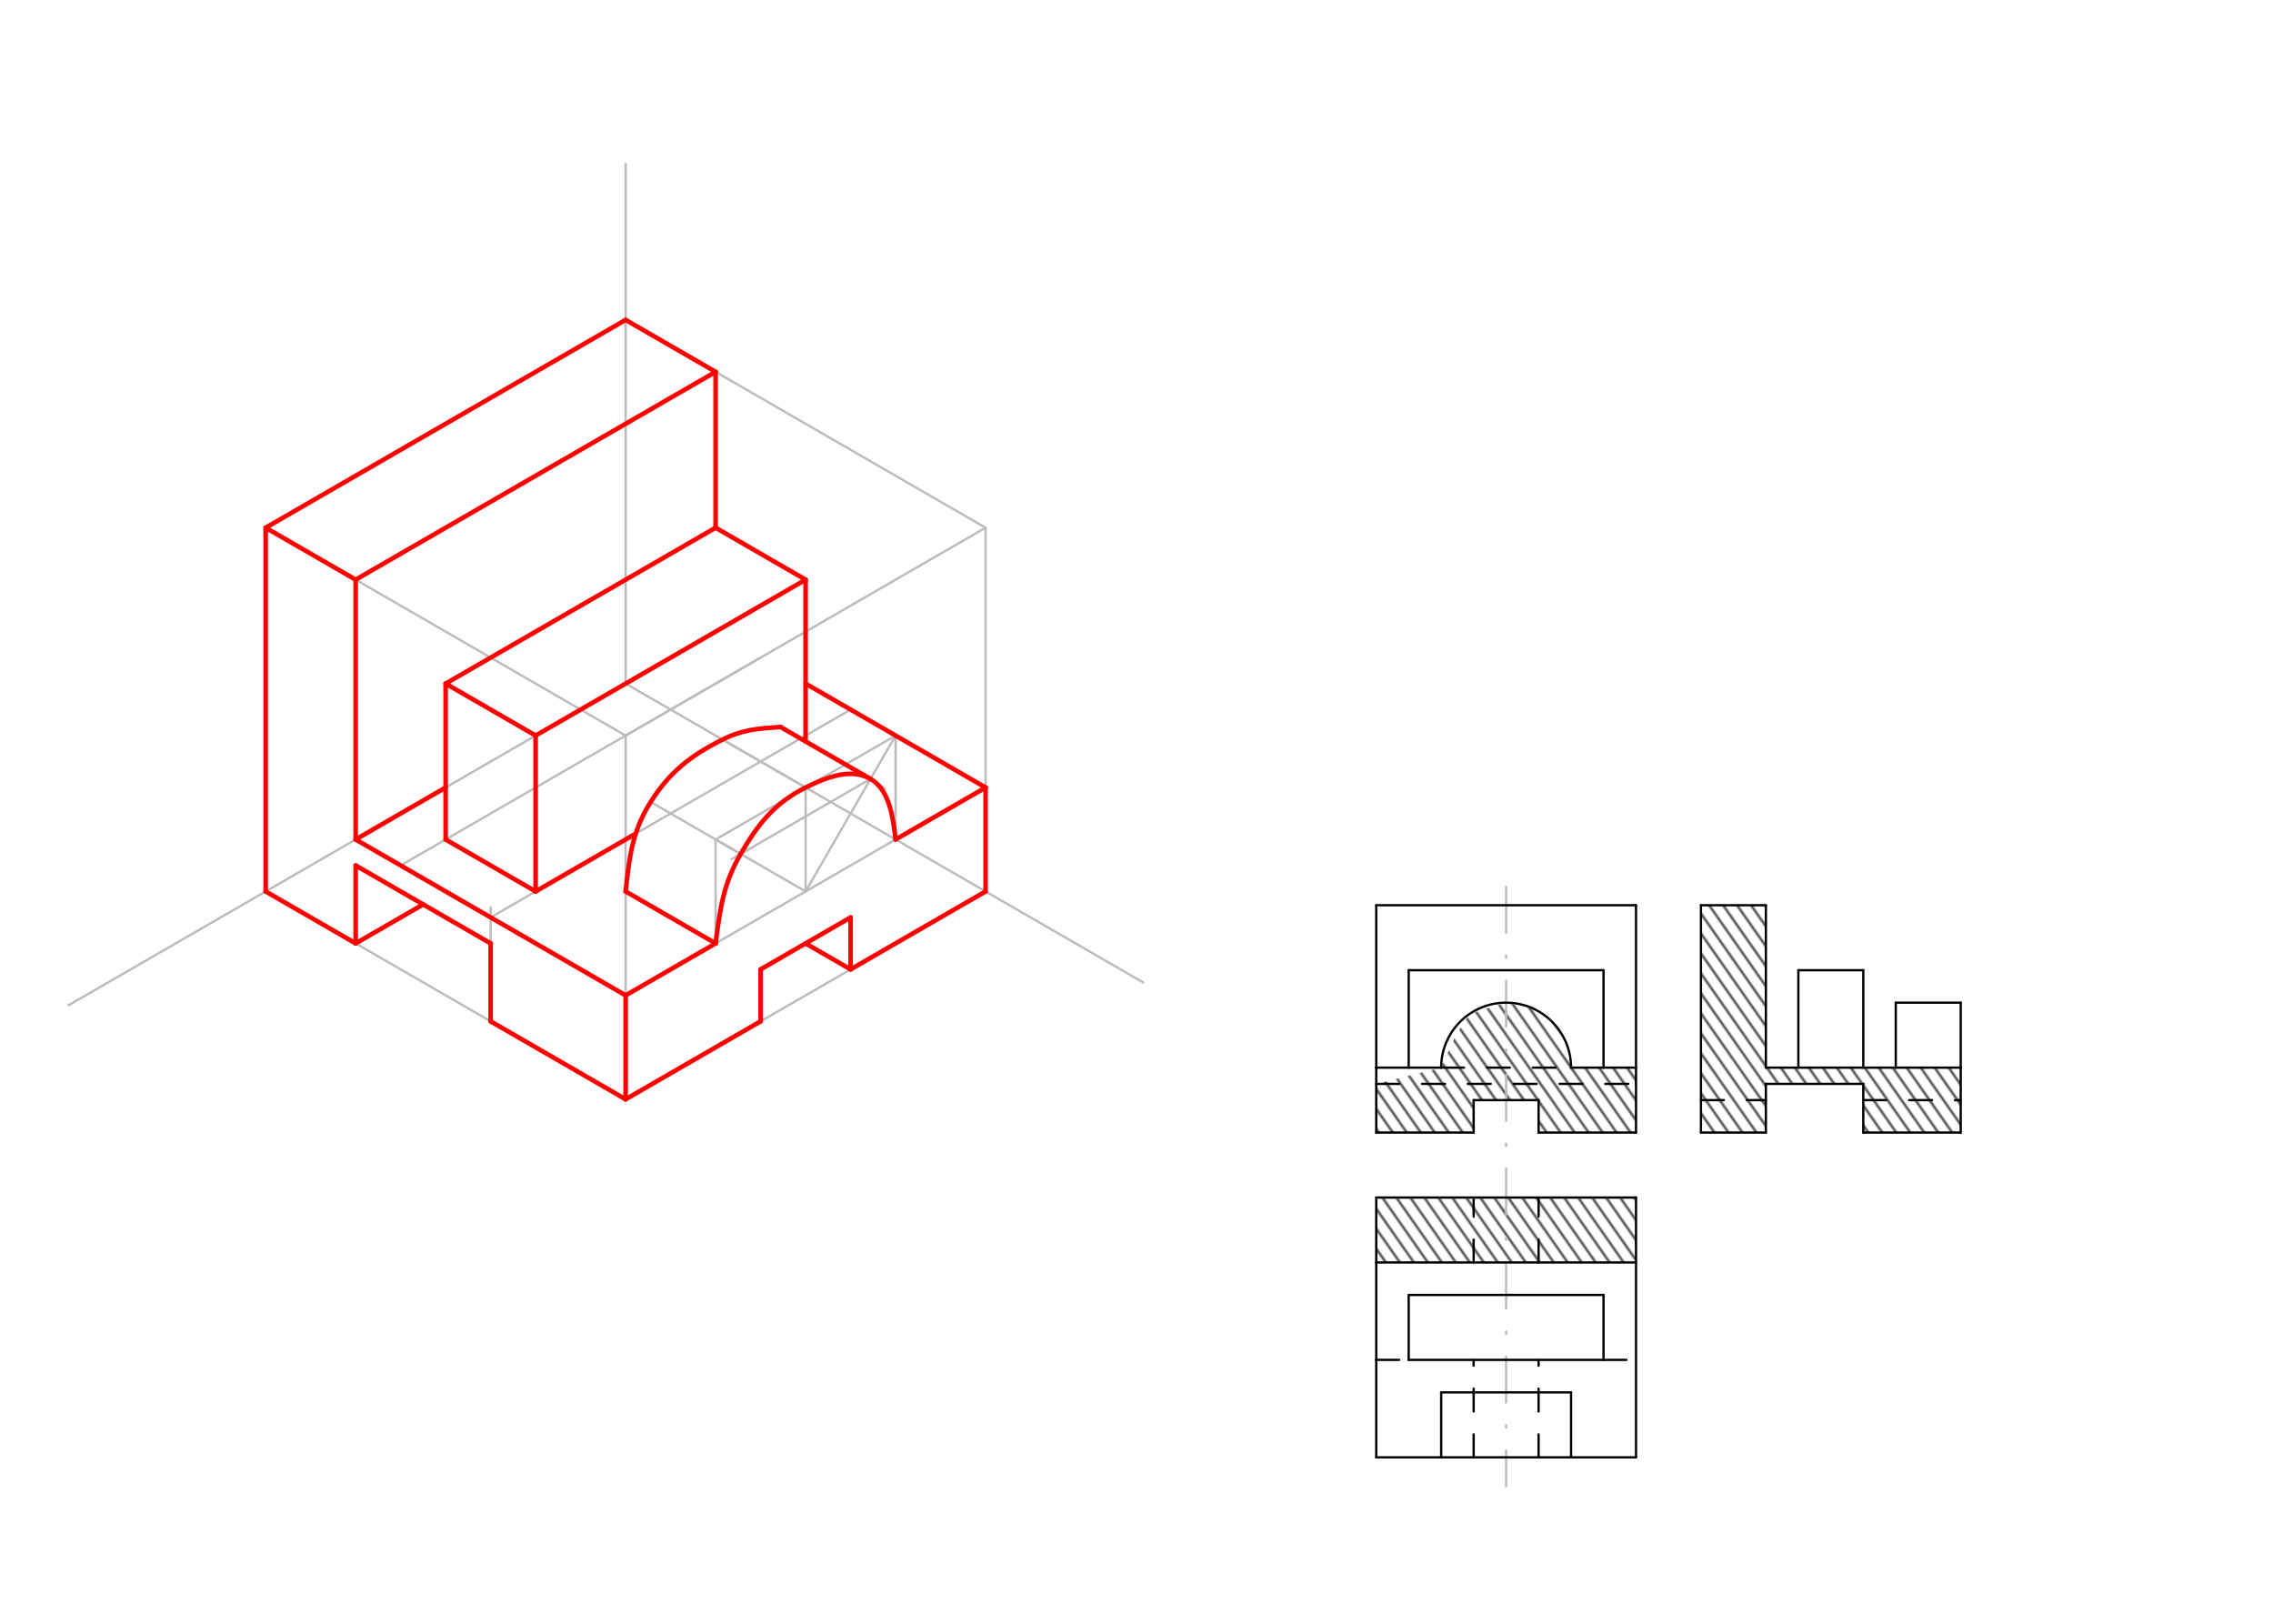 <svg xmlns="http://www.w3.org/2000/svg" class="svg--816" height="100%" preserveAspectRatio="xMidYMid meet" viewBox="0 0 992.126 708.661" width="100%"><defs><marker id="marker-arrow" markerHeight="16" markerUnits="userSpaceOnUse" markerWidth="24" orient="auto-start-reverse" refX="24" refY="4" viewBox="0 0 24 8"><path d="M 0 0 L 24 4 L 0 8 z" stroke="inherit"></path></marker></defs><g class="aux-layer--949"><g class="element--733"><defs><pattern height="5" id="fill_850_718log__pattern-stripes" patternTransform="rotate(-305)" patternUnits="userSpaceOnUse" width="5"><rect fill="#444444" height="1" transform="translate(0,0)" width="5"></rect></pattern></defs><g fill="url(#fill_850_718log__pattern-stripes)"><path d="M 600.7 494.3 L 600.7 473.04 L 629.046 465.954 L 635.3 452 L 641.59 442.421 L 657.393 437.607 L 670.291 440.711 L 678.408 446.93 L 684.209 456.766 L 685.739 465.954 L 714.086 465.954 L 714.086 494.3 L 671.566 494.3 L 671.566 480.127 L 643.22 480.127 L 643.22 494.3 L 600.7 494.3 L 600.7 494.3 Z" stroke="none"></path></g></g><g class="element--733"><defs><pattern height="5" id="fill_863_czuq4s__pattern-stripes" patternTransform="rotate(-305)" patternUnits="userSpaceOnUse" width="5"><rect fill="#444444" height="1" transform="translate(0,0)" width="5"></rect></pattern></defs><g fill="url(#fill_863_czuq4s__pattern-stripes)"><path d="M 742.432 494.3 L 742.432 395.087 L 770.779 395.087 L 770.779 465.954 L 855.818 465.954 L 855.818 494.3 L 813.298 494.3 L 813.298 473.04 L 770.779 473.04 L 770.779 494.3 L 742.432 494.3 L 742.432 494.3 Z" stroke="none"></path></g></g><g class="element--733"><defs><pattern height="5" id="fill_865_70erfk__pattern-stripes" patternTransform="rotate(-305)" patternUnits="userSpaceOnUse" width="5"><rect fill="#444444" height="1" transform="translate(0,0)" width="5"></rect></pattern></defs><g fill="url(#fill_865_70erfk__pattern-stripes)"><path d="M 600.7 522.646 L 714.086 522.646 L 714.086 550.993 L 600.7 550.993 L 600.7 522.646 L 600.7 522.646 Z" stroke="none"></path></g></g><g class="element--733"><line stroke="#bbbbbb" stroke-dasharray="none" stroke-linecap="round" stroke-width="1" x1="273.072" x2="273.072" y1="298.35" y2="71.578"></line></g><g class="element--733"><line stroke="#bbbbbb" stroke-dasharray="none" stroke-linecap="round" stroke-width="1" x1="273.072" x2="30" y1="298.35" y2="438.687"></line></g><g class="element--733"><line stroke="#bbbbbb" stroke-dasharray="none" stroke-linecap="round" stroke-width="1" x1="273.072" x2="499" y1="298.35" y2="428.79"></line></g><g class="element--733"><line stroke="#bbbbbb" stroke-dasharray="20, 10, 1, 10" stroke-linecap="round" stroke-width="1" x1="657.393" x2="657.393" y1="387.087" y2="648.65"></line></g><g class="element--733"><line stroke="#bbbbbb" stroke-dasharray="none" stroke-linecap="round" stroke-width="1" x1="115.96" x2="273.072" y1="389.059" y2="479.767"></line></g><g class="element--733"><line stroke="#bbbbbb" stroke-dasharray="none" stroke-linecap="round" stroke-width="1" x1="273.072" x2="430.184" y1="479.767" y2="389.059"></line></g><g class="element--733"><line stroke="#bbbbbb" stroke-dasharray="none" stroke-linecap="round" stroke-width="1" x1="430.184" x2="430.184" y1="389.059" y2="230.319"></line></g><g class="element--733"><line stroke="#bbbbbb" stroke-dasharray="none" stroke-linecap="round" stroke-width="1" x1="273.072" x2="273.072" y1="479.767" y2="321.027"></line></g><g class="element--733"><line stroke="#bbbbbb" stroke-dasharray="none" stroke-linecap="round" stroke-width="1" x1="115.96" x2="115.96" y1="389.059" y2="230.319"></line></g><g class="element--733"><line stroke="#bbbbbb" stroke-dasharray="none" stroke-linecap="round" stroke-width="1" x1="115.96" x2="273.072" y1="230.319" y2="321.027"></line></g><g class="element--733"><line stroke="#bbbbbb" stroke-dasharray="none" stroke-linecap="round" stroke-width="1" x1="273.072" x2="430.184" y1="139.61" y2="230.319"></line></g><g class="element--733"><line stroke="#bbbbbb" stroke-dasharray="none" stroke-linecap="round" stroke-width="1" x1="115.96" x2="273.072" y1="230.319" y2="139.61"></line></g><g class="element--733"><line stroke="#bbbbbb" stroke-dasharray="none" stroke-linecap="round" stroke-width="1" x1="273.072" x2="430.184" y1="321.027" y2="230.319"></line></g><g class="element--733"><line stroke="#bbbbbb" stroke-dasharray="none" stroke-linecap="round" stroke-width="1" x1="273.072" x2="430.184" y1="434.413" y2="343.704"></line></g><g class="element--733"><line stroke="#bbbbbb" stroke-dasharray="none" stroke-linecap="round" stroke-width="1" x1="312.35" x2="312.35" y1="411.736" y2="366.381"></line></g><g class="element--733"><line stroke="#bbbbbb" stroke-dasharray="none" stroke-linecap="round" stroke-width="1" x1="312.35" x2="390.906" y1="366.381" y2="321.027"></line></g><g class="element--733"><line stroke="#bbbbbb" stroke-dasharray="none" stroke-linecap="round" stroke-width="1" x1="390.906" x2="390.906" y1="366.381" y2="321.027"></line></g><g class="element--733"><line stroke="#bbbbbb" stroke-dasharray="none" stroke-linecap="round" stroke-width="1" x1="351.628" x2="351.628" y1="389.059" y2="343.704"></line></g><g class="element--733"><line stroke="#bbbbbb" stroke-dasharray="none" stroke-linecap="round" stroke-width="1" x1="390.906" x2="351.628" y1="321.027" y2="389.059"></line></g><g class="element--733"><line stroke="#bbbbbb" stroke-dasharray="none" stroke-linecap="round" stroke-width="1" x1="351.628" x2="312.35" y1="389.059" y2="366.381"></line></g><g class="element--733"><path d="M 374.469 337.171 A 56.693 56.693 0 0 1 386.41 344.289" fill="none" stroke="#bbbbbb" stroke-dasharray="none" stroke-linecap="round" stroke-width="1"></path></g><g class="element--733"><line stroke="#bbbbbb" stroke-dasharray="none" stroke-linecap="round" stroke-width="1" x1="379.974" x2="319.3" y1="339.961" y2="374.991"></line></g><g class="element--733"><line stroke="#bbbbbb" stroke-dasharray="none" stroke-linecap="round" stroke-width="1" x1="323.281" x2="284.003" y1="372.693" y2="350.016"></line></g><g class="element--733"><line stroke="#bbbbbb" stroke-dasharray="none" stroke-linecap="round" stroke-width="1" x1="354.65" x2="315.372" y1="345.449" y2="322.772"></line></g><g class="element--733"><line stroke="#bbbbbb" stroke-dasharray="none" stroke-linecap="round" stroke-width="1" x1="214.155" x2="214.155" y1="411.736" y2="396"></line></g><g class="element--733"><line stroke="#bbbbbb" stroke-dasharray="none" stroke-linecap="round" stroke-width="1" x1="214.155" x2="371.267" y1="400.397" y2="309.689"></line></g><g class="element--733"><line stroke="#bbbbbb" stroke-dasharray="none" stroke-linecap="round" stroke-width="1" x1="174.877" x2="331.989" y1="377.72" y2="287.011"></line></g></g><g class="main-layer--75a"><g class="element--733"><line stroke="#000000" stroke-dasharray="none" stroke-linecap="round" stroke-width="1" x1="600.7" x2="643.22" y1="494.3" y2="494.3"></line></g><g class="element--733"><line stroke="#000000" stroke-dasharray="none" stroke-linecap="round" stroke-width="1" x1="643.22" x2="643.22" y1="494.3" y2="480.127"></line></g><g class="element--733"><line stroke="#000000" stroke-dasharray="none" stroke-linecap="round" stroke-width="1" x1="643.22" x2="671.566" y1="480.127" y2="480.127"></line></g><g class="element--733"><line stroke="#000000" stroke-dasharray="none" stroke-linecap="round" stroke-width="1" x1="671.566" x2="671.566" y1="480.127" y2="494.3"></line></g><g class="element--733"><line stroke="#000000" stroke-dasharray="none" stroke-linecap="round" stroke-width="1" x1="671.566" x2="714.086" y1="494.3" y2="494.3"></line></g><g class="element--733"><line stroke="#000000" stroke-dasharray="none" stroke-linecap="round" stroke-width="1" x1="714.086" x2="714.086" y1="494.3" y2="465.954"></line></g><g class="element--733"><line stroke="#000000" stroke-dasharray="none" stroke-linecap="round" stroke-width="1" x1="714.086" x2="714.086" y1="465.954" y2="395.087"></line></g><g class="element--733"><line stroke="#000000" stroke-dasharray="none" stroke-linecap="round" stroke-width="1" x1="600.7" x2="600.7" y1="494.3" y2="465.954"></line></g><g class="element--733"><line stroke="#000000" stroke-dasharray="none" stroke-linecap="round" stroke-width="1" x1="600.7" x2="629.046" y1="465.954" y2="465.954"></line></g><g class="element--733"><line stroke="#000000" stroke-dasharray="none" stroke-linecap="round" stroke-width="1" x1="714.086" x2="685.739" y1="465.954" y2="465.954"></line></g><g class="element--733"><path d="M 629.046 465.954 A 28.346 28.346 0 0 1 685.739 465.954" fill="none" stroke="#000000" stroke-dasharray="none" stroke-linecap="round" stroke-width="1"></path></g><g class="element--733"><line stroke="#000000" stroke-dasharray="none" stroke-linecap="round" stroke-width="1" x1="699.913" x2="699.913" y1="465.954" y2="423.434"></line></g><g class="element--733"><line stroke="#000000" stroke-dasharray="none" stroke-linecap="round" stroke-width="1" x1="614.873" x2="614.873" y1="465.954" y2="423.434"></line></g><g class="element--733"><line stroke="#000000" stroke-dasharray="none" stroke-linecap="round" stroke-width="1" x1="614.873" x2="699.913" y1="423.434" y2="423.434"></line></g><g class="element--733"><line stroke="#000000" stroke-dasharray="none" stroke-linecap="round" stroke-width="1" x1="714.086" x2="600.7" y1="395.087" y2="395.087"></line></g><g class="element--733"><line stroke="#000000" stroke-dasharray="none" stroke-linecap="round" stroke-width="1" x1="600.7" x2="600.7" y1="395.087" y2="465.954"></line></g><g class="element--733"><line stroke="#000000" stroke-dasharray="10" stroke-linecap="round" stroke-width="1" x1="600.7" x2="714.086" y1="473.04" y2="473.04"></line></g><g class="element--733"><line stroke="#000000" stroke-dasharray="10" stroke-linecap="round" stroke-width="1" x1="629.046" x2="685.739" y1="465.954" y2="465.954"></line></g><g class="element--733"><line stroke="#000000" stroke-dasharray="none" stroke-linecap="round" stroke-width="1" x1="714.086" x2="600.7" y1="522.646" y2="522.646"></line></g><g class="element--733"><line stroke="#000000" stroke-dasharray="none" stroke-linecap="round" stroke-width="1" x1="600.7" x2="600.7" y1="522.646" y2="550.993"></line></g><g class="element--733"><line stroke="#000000" stroke-dasharray="none" stroke-linecap="round" stroke-width="1" x1="600.7" x2="600.7" y1="550.993" y2="593.513"></line></g><g class="element--733"><line stroke="#000000" stroke-dasharray="none" stroke-linecap="round" stroke-width="1" x1="600.7" x2="600.7" y1="593.513" y2="636.032"></line></g><g class="element--733"><line stroke="#000000" stroke-dasharray="none" stroke-linecap="round" stroke-width="1" x1="600.7" x2="714.086" y1="636.032" y2="636.032"></line></g><g class="element--733"><line stroke="#000000" stroke-dasharray="none" stroke-linecap="round" stroke-width="1" x1="714.086" x2="714.086" y1="636.032" y2="522.646"></line></g><g class="element--733"><line stroke="#000000" stroke-dasharray="none" stroke-linecap="round" stroke-width="1" x1="614.873" x2="699.913" y1="593.513" y2="593.513"></line></g><g class="element--733"><line stroke="#000000" stroke-dasharray="none" stroke-linecap="round" stroke-width="1" x1="699.913" x2="699.913" y1="593.513" y2="565.166"></line></g><g class="element--733"><line stroke="#000000" stroke-dasharray="none" stroke-linecap="round" stroke-width="1" x1="699.913" x2="614.873" y1="565.166" y2="565.166"></line></g><g class="element--733"><line stroke="#000000" stroke-dasharray="none" stroke-linecap="round" stroke-width="1" x1="614.873" x2="614.873" y1="565.166" y2="593.513"></line></g><g class="element--733"><line stroke="#000000" stroke-dasharray="none" stroke-linecap="round" stroke-width="1" x1="629.046" x2="629.046" y1="636.032" y2="607.686"></line></g><g class="element--733"><line stroke="#000000" stroke-dasharray="none" stroke-linecap="round" stroke-width="1" x1="629.046" x2="685.739" y1="607.686" y2="607.686"></line></g><g class="element--733"><line stroke="#000000" stroke-dasharray="none" stroke-linecap="round" stroke-width="1" x1="685.739" x2="685.739" y1="607.686" y2="636.032"></line></g><g class="element--733"><line stroke="#000000" stroke-dasharray="none" stroke-linecap="round" stroke-width="1" x1="600.7" x2="714.086" y1="550.993" y2="550.993"></line></g><g class="element--733"><line stroke="#000000" stroke-dasharray="10" stroke-linecap="round" stroke-width="1" x1="643.22" x2="643.22" y1="636.032" y2="593.513"></line></g><g class="element--733"><line stroke="#000000" stroke-dasharray="10" stroke-linecap="round" stroke-width="1" x1="671.566" x2="671.566" y1="636.032" y2="593.513"></line></g><g class="element--733"><line stroke="#000000" stroke-dasharray="10" stroke-linecap="round" stroke-width="1" x1="643.22" x2="643.22" y1="550.993" y2="522.646"></line></g><g class="element--733"><line stroke="#000000" stroke-dasharray="10" stroke-linecap="round" stroke-width="1" x1="671.566" x2="671.566" y1="550.993" y2="522.646"></line></g><g class="element--733"><line stroke="#000000" stroke-dasharray="10" stroke-linecap="round" stroke-width="1" x1="600.7" x2="614.873" y1="593.513" y2="593.513"></line></g><g class="element--733"><line stroke="#000000" stroke-dasharray="10" stroke-linecap="round" stroke-width="1" x1="699.913" x2="714.086" y1="593.513" y2="593.513"></line></g><g class="element--733"><line stroke="#000000" stroke-dasharray="none" stroke-linecap="round" stroke-width="1" x1="742.432" x2="770.779" y1="494.3" y2="494.3"></line></g><g class="element--733"><line stroke="#000000" stroke-dasharray="none" stroke-linecap="round" stroke-width="1" x1="770.779" x2="770.779" y1="494.3" y2="473.04"></line></g><g class="element--733"><line stroke="#000000" stroke-dasharray="none" stroke-linecap="round" stroke-width="1" x1="770.779" x2="813.298" y1="473.04" y2="473.04"></line></g><g class="element--733"><line stroke="#000000" stroke-dasharray="none" stroke-linecap="round" stroke-width="1" x1="813.298" x2="813.298" y1="473.04" y2="494.3"></line></g><g class="element--733"><line stroke="#000000" stroke-dasharray="none" stroke-linecap="round" stroke-width="1" x1="813.298" x2="855.818" y1="494.3" y2="494.3"></line></g><g class="element--733"><line stroke="#000000" stroke-dasharray="none" stroke-linecap="round" stroke-width="1" x1="742.432" x2="742.432" y1="494.3" y2="395.087"></line></g><g class="element--733"><line stroke="#000000" stroke-dasharray="none" stroke-linecap="round" stroke-width="1" x1="742.432" x2="770.779" y1="395.087" y2="395.087"></line></g><g class="element--733"><line stroke="#000000" stroke-dasharray="none" stroke-linecap="round" stroke-width="1" x1="770.779" x2="770.779" y1="395.087" y2="465.954"></line></g><g class="element--733"><line stroke="#000000" stroke-dasharray="none" stroke-linecap="round" stroke-width="1" x1="770.779" x2="855.818" y1="465.954" y2="465.954"></line></g><g class="element--733"><line stroke="#000000" stroke-dasharray="none" stroke-linecap="round" stroke-width="1" x1="855.818" x2="855.818" y1="465.954" y2="494.3"></line></g><g class="element--733"><line stroke="#000000" stroke-dasharray="none" stroke-linecap="round" stroke-width="1" x1="784.952" x2="784.952" y1="465.954" y2="423.434"></line></g><g class="element--733"><line stroke="#000000" stroke-dasharray="none" stroke-linecap="round" stroke-width="1" x1="784.952" x2="813.298" y1="423.434" y2="423.434"></line></g><g class="element--733"><line stroke="#000000" stroke-dasharray="none" stroke-linecap="round" stroke-width="1" x1="813.298" x2="813.298" y1="423.434" y2="465.954"></line></g><g class="element--733"><line stroke="#000000" stroke-dasharray="none" stroke-linecap="round" stroke-width="1" x1="827.472" x2="827.472" y1="465.954" y2="437.607"></line></g><g class="element--733"><line stroke="#000000" stroke-dasharray="none" stroke-linecap="round" stroke-width="1" x1="827.472" x2="855.818" y1="437.607" y2="437.607"></line></g><g class="element--733"><line stroke="#000000" stroke-dasharray="none" stroke-linecap="round" stroke-width="1" x1="855.818" x2="855.818" y1="437.607" y2="465.954"></line></g><g class="element--733"><line stroke="#000000" stroke-dasharray="10" stroke-linecap="round" stroke-width="1" x1="742.432" x2="770.779" y1="480.127" y2="480.127"></line></g><g class="element--733"><line stroke="#000000" stroke-dasharray="10" stroke-linecap="round" stroke-width="1" x1="813.298" x2="855.818" y1="480.127" y2="480.127"></line></g><g class="element--733"><line stroke="#ff0000" stroke-dasharray="none" stroke-linecap="round" stroke-width="2" x1="273.072" x2="273.072" y1="479.767" y2="434.413"></line></g><g class="element--733"><line stroke="#ff0000" stroke-dasharray="none" stroke-linecap="round" stroke-width="2" x1="273.072" x2="331.989" y1="479.767" y2="445.752"></line></g><g class="element--733"><line stroke="#ff0000" stroke-dasharray="none" stroke-linecap="round" stroke-width="2" x1="430.184" x2="371.267" y1="389.059" y2="423.074"></line></g><g class="element--733"><line stroke="#ff0000" stroke-dasharray="none" stroke-linecap="round" stroke-width="2" x1="331.989" x2="331.989" y1="445.752" y2="423.074"></line></g><g class="element--733"><line stroke="#ff0000" stroke-dasharray="none" stroke-linecap="round" stroke-width="2" x1="371.267" x2="371.267" y1="423.074" y2="400.397"></line></g><g class="element--733"><line stroke="#ff0000" stroke-dasharray="none" stroke-linecap="round" stroke-width="2" x1="331.989" x2="371.267" y1="423.074" y2="400.397"></line></g><g class="element--733"><line stroke="#ff0000" stroke-dasharray="none" stroke-linecap="round" stroke-width="2" x1="430.184" x2="430.184" y1="389.059" y2="343.704"></line></g><g class="element--733"><line stroke="#ff0000" stroke-dasharray="none" stroke-linecap="round" stroke-width="2" x1="430.184" x2="390.906" y1="343.704" y2="366.381"></line></g><g class="element--733"><line stroke="#ff0000" stroke-dasharray="none" stroke-linecap="round" stroke-width="2" x1="273.072" x2="312.35" y1="434.413" y2="411.736"></line></g><g class="element--733"><path d="M 390.906 366.381 C 389.763 356.8, 388.33 344.786, 379.974 339.961 C 371.618 335.137, 361.043 338.993, 351.628 343.704 C 338.276 350.385, 330.905 359.488, 323.281 372.693 C 315.657 385.898, 314.286 396.612, 312.35 411.736" fill="none" stroke="#ff0000" stroke-linecap="round" stroke-width="2"></path></g><g class="element--733"><line stroke="#ff0000" stroke-dasharray="none" stroke-linecap="round" stroke-width="2" x1="115.96" x2="115.96" y1="230.319" y2="389.059"></line></g><g class="element--733"><line stroke="#ff0000" stroke-dasharray="none" stroke-linecap="round" stroke-width="2" x1="115.96" x2="155.238" y1="389.059" y2="411.736"></line></g><g class="element--733"><line stroke="#ff0000" stroke-dasharray="none" stroke-linecap="round" stroke-width="2" x1="155.238" x2="155.238" y1="411.736" y2="377.72"></line></g><g class="element--733"><line stroke="#ff0000" stroke-dasharray="none" stroke-linecap="round" stroke-width="2" x1="155.238" x2="214.155" y1="377.72" y2="411.736"></line></g><g class="element--733"><line stroke="#ff0000" stroke-dasharray="none" stroke-linecap="round" stroke-width="2" x1="214.155" x2="214.155" y1="411.736" y2="445.752"></line></g><g class="element--733"><line stroke="#ff0000" stroke-dasharray="none" stroke-linecap="round" stroke-width="2" x1="214.155" x2="273.072" y1="445.752" y2="479.767"></line></g><g class="element--733"><line stroke="#ff0000" stroke-dasharray="none" stroke-linecap="round" stroke-width="2" x1="273.072" x2="155.238" y1="434.413" y2="366.381"></line></g><g class="element--733"><line stroke="#ff0000" stroke-dasharray="none" stroke-linecap="round" stroke-width="2" x1="155.238" x2="155.238" y1="366.381" y2="252.996"></line></g><g class="element--733"><line stroke="#ff0000" stroke-dasharray="none" stroke-linecap="round" stroke-width="2" x1="155.238" x2="115.96" y1="252.996" y2="230.319"></line></g><g class="element--733"><line stroke="#ff0000" stroke-dasharray="none" stroke-linecap="round" stroke-width="2" x1="115.96" x2="273.072" y1="230.319" y2="139.61"></line></g><g class="element--733"><line stroke="#ff0000" stroke-dasharray="none" stroke-linecap="round" stroke-width="2" x1="273.072" x2="312.35" y1="139.61" y2="162.287"></line></g><g class="element--733"><line stroke="#ff0000" stroke-dasharray="none" stroke-linecap="round" stroke-width="2" x1="155.238" x2="312.35" y1="252.996" y2="162.287"></line></g><g class="element--733"><line stroke="#ff0000" stroke-dasharray="none" stroke-linecap="round" stroke-width="2" x1="312.35" x2="273.072" y1="411.736" y2="389.059"></line></g><g class="element--733"><line stroke="#ff0000" stroke-dasharray="none" stroke-linecap="round" stroke-width="2" x1="379.974" x2="340.696" y1="339.961" y2="317.284"></line></g><g class="element--733"><path d="M 273.072 389.059 C 274.704 374.057, 275.932 362.766, 284.003 350.016 C 292.274 336.95, 301.402 329.768, 315.372 322.772 C 324.085 318.409, 330.974 317.942, 340.696 317.284" fill="none" stroke="#ff0000" stroke-linecap="round" stroke-width="2"></path></g><g class="element--733"><line stroke="#ff0000" stroke-dasharray="none" stroke-linecap="round" stroke-width="2" x1="233.794" x2="194.516" y1="389.059" y2="366.381"></line></g><g class="element--733"><line stroke="#ff0000" stroke-dasharray="none" stroke-linecap="round" stroke-width="2" x1="194.516" x2="194.516" y1="366.381" y2="298.35"></line></g><g class="element--733"><line stroke="#ff0000" stroke-dasharray="none" stroke-linecap="round" stroke-width="2" x1="233.794" x2="233.794" y1="389.059" y2="321.027"></line></g><g class="element--733"><line stroke="#ff0000" stroke-dasharray="none" stroke-linecap="round" stroke-width="2" x1="194.516" x2="233.794" y1="298.35" y2="321.027"></line></g><g class="element--733"><line stroke="#ff0000" stroke-dasharray="none" stroke-linecap="round" stroke-width="2" x1="194.516" x2="312.35" y1="298.35" y2="230.319"></line></g><g class="element--733"><line stroke="#ff0000" stroke-dasharray="none" stroke-linecap="round" stroke-width="2" x1="312.35" x2="351.628" y1="230.319" y2="252.996"></line></g><g class="element--733"><line stroke="#ff0000" stroke-dasharray="none" stroke-linecap="round" stroke-width="2" x1="351.628" x2="233.794" y1="252.996" y2="321.027"></line></g><g class="element--733"><line stroke="#ff0000" stroke-dasharray="none" stroke-linecap="round" stroke-width="2" x1="351.628" x2="351.628" y1="252.996" y2="323.595"></line></g><g class="element--733"><line stroke="#ff0000" stroke-dasharray="none" stroke-linecap="round" stroke-width="2" x1="233.794" x2="277.3" y1="389.059" y2="363.94"></line></g><g class="element--733"><line stroke="#ff0000" stroke-dasharray="none" stroke-linecap="round" stroke-width="2" x1="155.238" x2="194.516" y1="366.381" y2="343.704"></line></g><g class="element--733"><line stroke="#ff0000" stroke-dasharray="none" stroke-linecap="round" stroke-width="2" x1="312.35" x2="312.35" y1="162.287" y2="230.319"></line></g><g class="element--733"><line stroke="#ff0000" stroke-dasharray="none" stroke-linecap="round" stroke-width="2" x1="430.184" x2="351.628" y1="343.704" y2="298.35"></line></g><g class="element--733"><line stroke="#ff0000" stroke-dasharray="none" stroke-linecap="round" stroke-width="2" x1="155.238" x2="184.696" y1="411.736" y2="394.728"></line></g><g class="element--733"><line stroke="#ff0000" stroke-dasharray="none" stroke-linecap="round" stroke-width="2" x1="371.267" x2="351.628" y1="423.074" y2="411.736"></line></g></g><g class="snaps-layer--ac6"></g><g class="temp-layer--52d"></g></svg>
